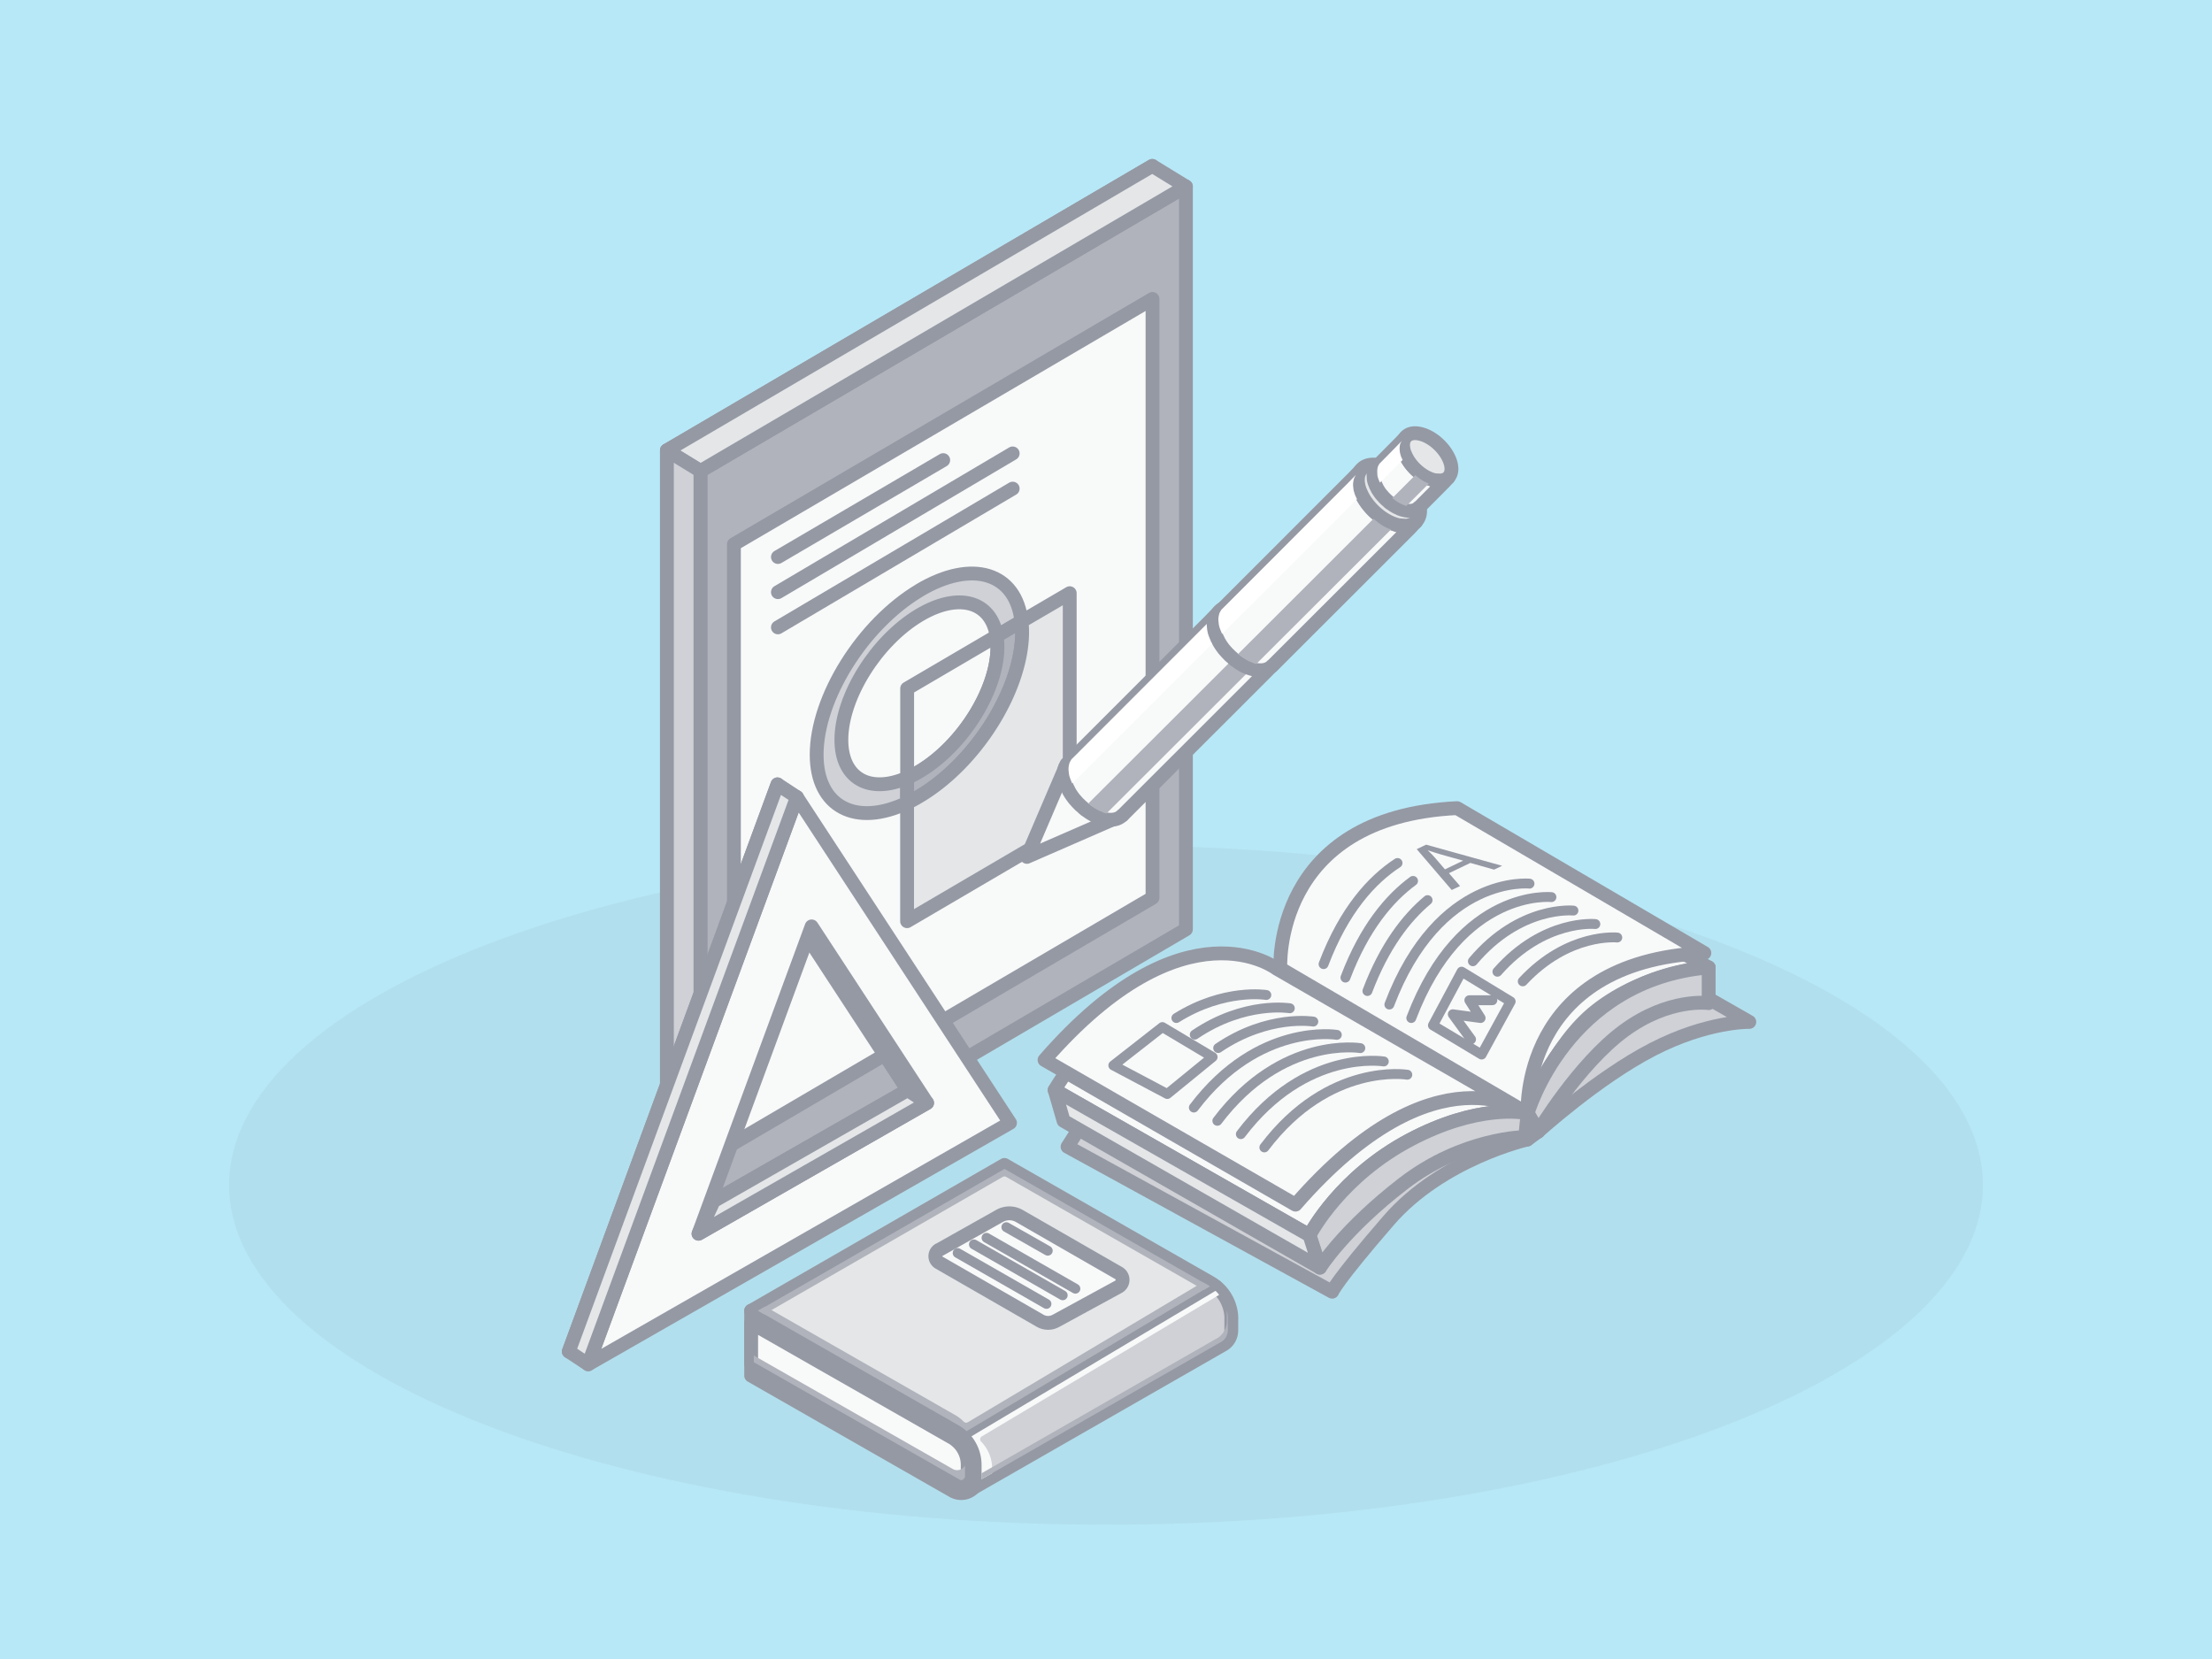 <svg xmlns="http://www.w3.org/2000/svg" width="280" height="210" fill="none">
    <rect width="100%" height="100%" fill="#333333" stroke="none"/>
    <g clip-path="url(#clip0_805_272787)">
        <path fill="#B7E8F7" d="M280 0H0v210h280V0z"/>
        <g style="mix-blend-mode:luminosity">
            <path fill="#9599A4" d="M140 193c61.304 0 111-19.252 111-43s-49.696-43-111-43-111 19.252-111 43 49.696 43 111 43z" opacity=".12"/>
            <path fill="#F8F9F9" stroke="#9599A4" stroke-linecap="round" stroke-linejoin="round" stroke-width="1.75" d="M84.42 57.012L145.862 21v94.03L84.42 151.042v-94.03z"/>
            <path fill="#B0B3BB" stroke="#9599A4" stroke-linecap="round" stroke-linejoin="round" stroke-width="1.75" d="M88.666 59.618l61.45-36.012v94.03l-61.45 36.012v-94.03z"/>
            <path fill="#E4E6E8" stroke="#9599A4" stroke-linecap="round" stroke-linejoin="round" stroke-width="1.75" d="M145.862 21l4.254 2.606-61.45 36.012-4.246-2.606L145.862 21z"/>
            <path fill="#CFD1D6" stroke="#9599A4" stroke-linecap="round" stroke-linejoin="round" stroke-width="1.75" d="M84.42 151.042l4.246 2.606v-94.03l-4.246-2.606v94.03z"/>
            <path fill="#F8F9F9" stroke="#9599A4" stroke-linecap="round" stroke-linejoin="round" stroke-width="1.75" d="M92.902 68.89l52.986-31.053v75.808l-52.986 31.06V68.889z"/>
            <path fill="#CFD1D6" stroke="#9599A4" stroke-linecap="round" stroke-linejoin="round" stroke-width="1.75" d="M116.377 74.741c-7.176 4.285-13.004 13.591-13.004 20.785 0 6.657 5.007 9.176 11.448 6.095v-3.16c-4.712 2.06-8.318.121-8.318-4.805 0-5.47 4.427-12.535 9.874-15.79 4.972-2.952 9.079-1.748 9.78 2.632l3.138-1.844c-.683-6.129-6.199-7.92-12.918-3.921v.008z"/>
            <path fill="#F8F9F9" stroke="#9599A4" stroke-linecap="round" stroke-linejoin="round" stroke-width="1.75" d="M126.26 81.883c0 5.454-4.418 12.518-9.874 15.773a14.43 14.43 0 0 1-1.556.814V87.155l11.335-6.648c.061.433.095.883.095 1.376z"/>
            <path fill="#B0B3BB" stroke="#9599A4" stroke-linecap="round" stroke-linejoin="round" stroke-width="1.75" d="M129.39 80.013c0 7.185-5.819 16.5-13.004 20.777-.527.32-1.046.588-1.556.839v-3.16a14.197 14.197 0 0 0 1.556-.813c5.465-3.255 9.874-10.319 9.874-15.773a9.76 9.76 0 0 0-.095-1.376l3.139-1.844c.06.433.086.883.086 1.35z"/>
            <path fill="#E4E6E8" stroke="#9599A4" stroke-linecap="round" stroke-linejoin="round" stroke-width="1.75" d="M135.408 75.088v29.45l-20.587 12.068v-14.977a16.067 16.067 0 0 0 1.556-.839c7.194-4.277 13.005-13.592 13.005-20.777 0-.467-.026-.917-.087-1.35l6.113-3.575z"/>
            <path stroke="#9599A4" stroke-linecap="round" stroke-linejoin="round" stroke-width="1.75" d="M98.47 70.508l20.925-12.266"/>
            <path stroke="#9599A4" stroke-linecap="round" stroke-linejoin="round" stroke-width="1.75" d="M98.47 74.958l29.719-17.565"/>
            <path stroke="#9599A4" stroke-linecap="round" stroke-linejoin="round" stroke-width="1.75" d="M98.47 79.416l29.72-17.566"/>
            <path fill="#F8F9F9" stroke="#9599A4" stroke-linecap="round" stroke-linejoin="round" stroke-width="1.75" d="M98.415 99.285L72 171.076l53.392-30.558-26.977-41.233zm1.859 16.362l14.612 22.343-28.93 16.56 14.318-38.903z"/>
            <path fill="#F8F9F9" stroke="#9599A4" stroke-linecap="round" stroke-linejoin="round" stroke-width="1.75" d="M100.879 100.904l-26.423 71.791 53.391-30.559-26.977-41.232h.009zm1.859 16.361l14.613 22.344-28.931 16.56 14.318-38.904z"/>
            <path fill="#E4E6E8" stroke="#9599A4" stroke-linecap="round" stroke-linejoin="round" stroke-width="1.75" d="M98.415 99.285l2.464 1.619-26.423 71.791L72 171.076l26.415-71.79z"/>
            <path fill="#E4E6E8" stroke="#9599A4" stroke-linecap="round" stroke-linejoin="round" stroke-width="1.75" d="M117.359 139.609l-2.464-1.619-24.556 14.05-1.92 4.129 28.94-16.56z"/>
            <path fill="#CFD1D6" stroke="#9599A4" stroke-linecap="round" stroke-linejoin="round" stroke-width="1.75" d="M123.816 185.412v1.437c0 .598-.225 1.108-.596 1.481a2.127 2.127 0 0 1-2.62.381l-25.516-14.587v-8.207l26.052 14.89c.432.251.813.554 1.158.9a5.303 5.303 0 0 1 1.514 3.705h.008z"/>
            <path fill="#F8F9F9" stroke="#9599A4" stroke-linecap="round" stroke-linejoin="round" stroke-width="1.75" d="M122.493 185.412v1.437c0 .225-.069.407-.207.537a.82.82 0 0 1-.623.294.766.766 0 0 1-.406-.121l-26.173-14.924v-5.168l25.395 14.491c.32.173.605.407.882.684a3.942 3.942 0 0 1 1.132 2.77z"/>
            <path fill="#CFD1D6" stroke="#9599A4" stroke-linecap="round" stroke-linejoin="round" stroke-width="1.75" d="M155.86 166.965v1.428c0 .779-.398 1.428-.977 1.792l-.259.147-31.396 17.997c.372-.372.597-.883.597-1.48v-1.437a5.3 5.3 0 0 0-1.513-3.705l24.668-14.708 2.067-1.238 4.876-2.9a5.252 5.252 0 0 1 1.946 4.104h-.009z"/>
            <path fill="#E4E6E8" stroke="#9599A4" stroke-linecap="round" stroke-linejoin="round" stroke-width="1.75" d="M153.906 162.87l-4.877 2.9-2.066 1.238-24.669 14.708a5.579 5.579 0 0 0-1.158-.901l-26.052-14.889 32.061-18.465 26.043 14.889c.26.148.502.321.727.511l-.009.009z"/>
            <path fill="#B0B3BB" d="M95.957 165.926l.77.441 30.202-17.391a.428.428 0 0 1 .432 0l25.023 14.301.761-.45c-.052-.035-.104-.061-.164-.096l-25.827-14.768-31.197 17.963z"/>
            <path fill="#B0B3BB" d="M122.001 185.724a1.13 1.13 0 0 1-1.427.208l-25.153-14.345v.849l26 14.829c.19.112.381.164.606-.104.051-.052.129-.121.129-.32v-1.316a1.278 1.278 0 0 1-.155.19v.009z"/>
            <path fill="#B0B3BB" d="M152.246 162.307l-29.727 17.721a.43.43 0 0 1-.527-.07 4.918 4.918 0 0 0-1.072-.831L96.865 165.38l-.916.528 25.403 14.518c.355.208.692.45 1.003.736l30.781-18.353c-.051-.034-.103-.06-.164-.095l-.726-.415v.008z"/>
            <path fill="#F8F9F9" d="M124.214 187.265l1.375-.788v-.589c0-1.263-.51-2.501-1.392-3.402a.419.419 0 0 1-.121-.355.419.419 0 0 1 .207-.311l30.038-17.911a3.862 3.862 0 0 0-.458-.511l-30.894 18.413a5.794 5.794 0 0 1 1.28 3.601v1.437c0 .139-.009.277-.035.416z"/>
            <path fill="#B0B3BB" d="M155.428 168.393v-1.428a4.69 4.69 0 0 0-.13-1.1v1.351c0 .883-.441 1.688-1.176 2.155l-.285.156-29.597 16.967v.355c0 .139-.009.277-.035.416l30.462-17.461c.467-.303.752-.822.752-1.42l.009.009z"/>
            <path fill="#F8F9F9" stroke="#9599A4" stroke-linecap="round" stroke-linejoin="round" stroke-width="1.75" d="M118.879 158.213l7.652-4.303a2.526 2.526 0 0 1 2.49.009l12.581 7.228a.995.995 0 0 1-.017 1.732l-7.929 4.319a2.037 2.037 0 0 1-2.015-.026l-12.77-7.349a.931.931 0 0 1 0-1.619l.008.009z"/>
            <path stroke="#9599A4" stroke-linecap="round" stroke-linejoin="round" stroke-width="1.25" d="M127.387 155.339l5.24 2.978"/>
            <path stroke="#9599A4" stroke-linecap="round" stroke-linejoin="round" stroke-width="1.25" d="M124.877 156.685l11.249 6.441"/>
            <path stroke="#9599A4" stroke-linecap="round" stroke-linejoin="round" stroke-width="1.25" d="M123.28 157.52l11.241 6.441"/>
            <path stroke="#9599A4" stroke-linecap="round" stroke-linejoin="round" stroke-width="1.25" d="M121.222 158.611l11.241 6.44"/>
            <path fill="#CFD1D6" stroke="#9599A4" stroke-linecap="round" stroke-linejoin="round" stroke-width="1.75" d="M194.716 143.226s7.47-6.779 14.457-10.38c6.986-3.61 12.26-3.489 12.26-3.489l-18.624-10.63-17.639 17.651 9.546 6.865v-.017z"/>
            <path fill="#CFD1D6" stroke="#9599A4" stroke-linecap="round" stroke-linejoin="round" stroke-width="1.75" d="M193.324 144.247s-10.774 2.424-17.535 10.232c-6.762 7.809-7.159 9.029-7.159 9.029l-33.497-18.352 7.056-11.063 51.135 10.154z"/>
            <path fill="#F8F9F9" stroke="#9599A4" stroke-linecap="round" stroke-linejoin="round" stroke-width="1.75" d="M193.367 140.931s3.121-8.648 8.69-13.019c6.363-4.995 14.232-5.454 14.232-5.454l-29.121-16.033s-7.168-3.029-14.777 3.108c-7.609 6.138-8.301 14.249-8.301 14.249l29.277 17.149z"/>
            <path fill="#F8F9F9" stroke="#9599A4" stroke-linecap="round" stroke-linejoin="round" stroke-width="1.75" d="M133.499 137.98l32.26 18.387.017-.018c.225-.433 3.96-7.427 12.693-12.059 8.552-4.527 14.275-3.497 14.855-3.376l-31.248-18.318s-2.266-.943-12.607 2.113c-10.35 3.056-15.97 13.279-15.97 13.279v-.008z"/>
            <path fill="#F8F9F9" stroke="#9599A4" stroke-linecap="round" stroke-linejoin="round" stroke-width="1.75" d="M161.6 122.614s-11.552-8.925-29.381 11.557l31.767 18.317c17.829-20.49 29.381-11.557 29.381-11.557L161.6 122.614z"/>
            <path fill="#F8F9F9" stroke="#9599A4" stroke-linecap="round" stroke-linejoin="round" stroke-width="1.75" d="M215.744 120.631c-23.475 1.117-22.377 20.301-22.377 20.301l-31.3-18.336s-1.098-19.183 22.377-20.3l31.3 18.335z"/>
            <path fill="#CFD1D6" stroke="#9599A4" stroke-linecap="round" stroke-linejoin="round" stroke-width="1.75" d="M216.289 122.458v4.519s-4.972-.736-10.73 3.497c-5.759 4.233-10.843 12.752-10.843 12.752l-1.349-2.294s4.825-16.899 22.922-18.474z"/>
            <path fill="#CFD1D6" stroke="#9599A4" stroke-linecap="round" stroke-linejoin="round" stroke-width="1.75" d="M165.759 156.367l1.323 4.094s3-4.822 10.566-10.648c7.574-5.834 15.408-5.886 15.408-5.886l.32-2.995-.052-.018c-.58-.121-6.303-1.151-14.855 3.376-8.741 4.632-12.468 11.626-12.693 12.059l-.017.018z"/>
            <path fill="#E4E6E8" stroke="#9599A4" stroke-linecap="round" stroke-linejoin="round" stroke-width="1.75" d="M165.759 156.366l-32.26-18.387 1.133 3.905 32.45 18.577-1.323-4.095z"/>
            <path fill="#CFD1D6" stroke="#9599A4" stroke-linecap="round" stroke-linejoin="round" stroke-width="1.75" d="M193.324 144.247l1.392-1.021-1.34-2.303-.052 3.324z"/>
            <path stroke="#9599A4" stroke-linecap="round" stroke-linejoin="round" stroke-width="1.25" d="M160.294 125.947s-5.317-.883-11.387 2.917"/>
            <path stroke="#9599A4" stroke-linecap="round" stroke-linejoin="round" stroke-width="1.25" d="M163.269 127.626s-5.698-.952-12.036 3.341"/>
            <path stroke="#9599A4" stroke-linecap="round" stroke-linejoin="round" stroke-width="1.25" d="M166.243 129.314s-5.707-.952-12.044 3.35"/>
            <path stroke="#9599A4" stroke-linecap="round" stroke-linejoin="round" stroke-width="1.25" d="M169.217 130.994s-9.891-1.645-18.097 9.202"/>
            <path stroke="#9599A4" stroke-linecap="round" stroke-linejoin="round" stroke-width="1.25" d="M172.192 132.673s-9.892-1.645-18.097 9.202"/>
            <path stroke="#9599A4" stroke-linecap="round" stroke-linejoin="round" stroke-width="1.25" d="M175.166 134.361s-9.891-1.645-18.097 9.202"/>
            <path stroke="#9599A4" stroke-linecap="round" stroke-linejoin="round" stroke-width="1.25" d="M178.141 136.04s-9.892-1.644-18.097 9.203"/>
            <path stroke="#9599A4" stroke-linecap="round" stroke-linejoin="round" stroke-width="1.25" d="M176.904 109.239c-3.216 2.095-6.744 5.904-9.364 12.803"/>
            <path stroke="#9599A4" stroke-linecap="round" stroke-linejoin="round" stroke-width="1.25" d="M178.867 111.507c-2.992 2.19-6.156 5.913-8.56 12.241"/>
            <path stroke="#9599A4" stroke-linecap="round" stroke-linejoin="round" stroke-width="1.25" d="M180.709 113.94c-2.707 2.259-5.465 5.834-7.618 11.505"/>
            <path stroke="#9599A4" stroke-linecap="round" stroke-linejoin="round" stroke-width="1.25" d="M193.609 111.853s-11.465-1.212-17.742 15.305"/>
            <path stroke="#9599A4" stroke-linecap="round" stroke-linejoin="round" stroke-width="1.25" d="M196.385 113.559s-11.466-1.212-17.743 15.305"/>
            <path stroke="#9599A4" stroke-linecap="round" stroke-linejoin="round" stroke-width="1.25" d="M199.169 115.264s-6.744-.71-12.728 6.415"/>
            <path stroke="#9599A4" stroke-linecap="round" stroke-linejoin="round" stroke-width="1.25" d="M201.944 116.969s-6.502-.683-12.399 6.034"/>
            <path stroke="#9599A4" stroke-linecap="round" stroke-linejoin="round" stroke-width="1.25" d="M204.72 118.675s-6.191-.658-11.967 5.549"/>
            <path stroke="#9599A4" stroke-linecap="round" stroke-linejoin="round" stroke-width="1.25" d="M153.498 133.798l-6.363-3.791-6.209 4.856 6.831 3.619 5.741-4.684z"/>
            <path stroke="#9599A4" stroke-linecap="round" stroke-linejoin="round" stroke-width="1.25" d="M191.223 126.769l-6.208-3.774-3.632 6.795 6.165 3.697 3.675-6.718z"/>
            <path fill="#9599A4" d="M183.415 110.537l1.401 1.619-1.055.502-4.427-5.168 1.184-.571 9.624 2.675-1.02.485-3.001-.849-2.706 1.299v.008zm1.79-1.592l-2.784-.779a37.72 37.72 0 0 1-1.66-.529h-.026c.294.295.596.58.89.918l1.28 1.489 2.3-1.099z"/>
            <path stroke="#9599A4" stroke-linecap="round" stroke-linejoin="round" stroke-width="1.25" d="M188.905 126.613h-2.913l1.426 2.251-3.519-.476 2.309 3.177"/>
            <path fill="#F8F9F9" stroke="#9599A4" stroke-linecap="round" stroke-linejoin="round" stroke-width="1.75" d="M135.019 96.712l-5.032 11.756 12.07-5.263-7.038-6.493z"/>
            <path fill="#F8F9F9" stroke="#9599A4" stroke-linecap="round" stroke-linejoin="round" stroke-width="1.75" d="M142.057 103.205c-.484.519-1.296.701-2.343.45-.086-.017-.173-.052-.268-.069-.129-.043-.25-.087-.372-.121-.025-.009-.077-.044-.112-.044-.026-.026-.069-.034-.112-.06-.07-.018-.121-.052-.217-.087a2.69 2.69 0 0 1-.354-.182.243.243 0 0 0-.095-.06c-.026-.026-.052-.035-.069-.035-.044-.026-.095-.06-.139-.086-.103-.07-.199-.13-.294-.208-.086-.052-.173-.104-.268-.199h-.034a1.556 1.556 0 0 0-.208-.173l-.017-.018a3.144 3.144 0 0 0-.242-.225 1.576 1.576 0 0 1-.182-.164c-.026-.009-.017-.018-.043-.026v-.026c-.078-.069-.164-.139-.242-.234-.095-.078-.156-.173-.251-.268-.026-.026-.052-.07-.095-.113-.017 0-.026-.026-.043-.043a.663.663 0 0 0-.095-.113c-.104-.121-.173-.251-.268-.355-.035-.052-.061-.112-.104-.155a1.993 1.993 0 0 0-.095-.148c-.026-.043-.069-.086-.078-.147-.086-.104-.138-.234-.19-.355-.026-.06-.061-.112-.087-.156a.169.169 0 0 1-.034-.069c-.104-.25-.208-.493-.286-.727a2.51 2.51 0 0 1-.103-.459c.008-.026-.009-.043-.009-.06-.009-.026 0-.052-.009-.096-.017-.069 0-.164-.026-.242 0-.017-.008-.06-.008-.078.008-.026 0-.052 0-.086 0-.035.017-.087 0-.122.008-.043.017-.069.008-.095l.018-.086s0-.07.008-.096l.052-.233s0-.018.009-.026v-.026c.017-.06.052-.13.069-.2h.026c0-.043.009-.051.026-.069.017-.034.017-.069.043-.078a.167.167 0 0 1 .052-.086c.009-.009.009-.043.035-.052 0 0 .008-.026.008-.043.043-.044.13-.148.139-.139l18.002-18.006h.008s.017-.009.017-.026l1.073-1.108c-.07.087-.13.199-.173.303-.026.009-.026.026-.026.043a1.42 1.42 0 0 0-.121.355l-.035.156s0 .052-.009.078c-.008.043-.017.07-.008.112l-.017.07v.138c0 .156.017.338.043.502 0 .165.06.347.112.52.052.173.104.355.199.52.035.103.086.216.147.31.441.936 1.176 1.836 2.032 2.537a6.576 6.576 0 0 0 2.317 1.264c.061.026.121.052.182.06.207.044.363.027.536.061h.173c.207.009.397.026.57 0a.557.557 0 0 0 .277-.078c.035.018.052 0 .095-.008.113-.044.234-.087.337-.139a1.5 1.5 0 0 0 .346-.26l-.147.148-.614.666-18.425 18.413.008-.043z"/>
            <path stroke="#9599A4" stroke-linecap="round" stroke-linejoin="round" stroke-width="1.75" d="M160.907 84.247l.19-.121c.044-.044.096-.087.148-.148a1.766 1.766 0 0 1-.338.27z"/>
            <path fill="#E4E6E8" stroke="#9599A4" stroke-linecap="round" stroke-linejoin="round" stroke-width="1.75" d="M159.445 84.472l-.017.017h.199c.199.008.398.026.571 0 .095-.017.19-.026.276-.078.035 0 .052 0 .095-.017a3.04 3.04 0 0 0 .346-.139c.13-.078.242-.164.338-.268.518-.494.674-1.35.371-2.415-.622-2.087-2.784-4.19-4.894-4.684-1.115-.277-1.98-.043-2.447.554-.077.087-.138.2-.181.303-.017.017-.026.026-.026.043a1.312 1.312 0 0 0-.121.355c-.017.087-.035.156-.043.243 0 .035-.018.07 0 .104-.018.069-.018.138-.018.216 0 .165.009.33.044.502.017.165.06.347.112.52.052.173.112.355.199.528.778 1.904 2.784 3.696 4.695 4.164.19.043.354.034.536.06l-.035-.008z"/>
            <path fill="#B0B3BB" d="M158.088 84.974l-18.037 18.006c-.129-.044-.25-.087-.371-.121-.026-.009-.078-.044-.113-.044-.026-.026-.069-.034-.112-.06-.069-.018-.121-.052-.216-.087a2.64 2.64 0 0 1-.355-.182.237.237 0 0 0-.095-.06c-.026-.026-.052-.035-.069-.035-.043-.026-.095-.061-.138-.086-.104-.07-.199-.13-.294-.208a1.247 1.247 0 0 1-.268-.199h-.035a1.556 1.556 0 0 0-.208-.173l-.017-.018 18.114-18.084c.718.597 1.427 1.117 2.223 1.35h-.009z"/>
            <path fill="#fff" d="M153.791 81.139L135.728 99.17s-.026-.043-.034-.07c-.104-.25-.208-.493-.286-.727a2.43 2.43 0 0 1-.103-.458c.008-.026-.009-.044-.009-.061-.009-.026 0-.052-.009-.095-.017-.07 0-.165-.026-.243 0-.017-.008-.06-.008-.078.008-.025 0-.051 0-.086 0-.035.017-.087 0-.121.008-.044.017-.07.008-.096l.018-.086s0-.07.008-.095l.052-.234s0-.017.009-.026v-.026c.017-.06.052-.13.069-.2h.026c0-.042.009-.051.026-.068.017-.035.017-.07.043-.078a.17.17 0 0 1 .052-.087c.009-.008.009-.043.035-.052 0 0 .008-.026.008-.043.043-.043.13-.147.139-.139l16.817-16.828h.009s.017-.009.017-.026l1.072-1.108c-.069.086-.13.199-.173.303-.026.008-.026.026-.026.043-.06.112-.095.242-.121.355l-.035.156s0 .052-.008.078c-.009.043-.017.069-.009.112l-.017.07v.138c0 .156.017.337.043.502 0 .164.061.346.113.52.051.173.103.354.198.519.035.104.087.216.147.311l.018-.008z"/>
            <path fill="#F8F9F9" stroke="#9599A4" stroke-linecap="round" stroke-linejoin="round" stroke-width="1.75" d="M161.019 84.281c-.484.52-1.297.701-2.343.45-.086-.017-.173-.052-.268-.07-.13-.042-.251-.086-.372-.12-.026-.009-.078-.044-.112-.044-.026-.025-.069-.034-.113-.06-.069-.017-.121-.052-.216-.087a2.776 2.776 0 0 1-.354-.181.245.245 0 0 0-.095-.061c-.026-.026-.052-.035-.07-.035l-.138-.086c-.104-.07-.199-.13-.294-.208-.086-.052-.173-.104-.268-.2h-.034a1.693 1.693 0 0 0-.208-.172l-.017-.018a3.144 3.144 0 0 0-.242-.225c-.061-.043-.13-.112-.182-.164-.026-.009-.017-.017-.043-.026v-.026c-.078-.07-.164-.139-.242-.234-.095-.078-.156-.173-.251-.268-.026-.026-.052-.07-.095-.113-.017 0-.026-.026-.043-.043-.026-.043-.07-.087-.095-.113-.104-.12-.173-.25-.269-.355-.034-.052-.06-.112-.103-.155a2.066 2.066 0 0 0-.095-.148c-.026-.043-.07-.086-.078-.147-.087-.104-.139-.233-.19-.355-.026-.06-.061-.112-.087-.155a.169.169 0 0 1-.034-.07c-.104-.25-.208-.493-.286-.727a2.517 2.517 0 0 1-.104-.459c.009-.026-.008-.043-.008-.06-.009-.026 0-.052-.009-.096-.017-.069 0-.164-.026-.242 0-.017-.008-.06-.008-.078.008-.026 0-.052 0-.086 0-.035.017-.087 0-.121.008-.044.017-.07.008-.096l.017-.086s0-.07.009-.096l.052-.233s0-.018.009-.026v-.026c.017-.06.052-.13.069-.2h.026c0-.043.008-.051.026-.069.017-.034.017-.069.043-.078a.167.167 0 0 1 .052-.086c.008-.009.008-.043.034-.052 0 0 .009-.026.009-.043.043-.044.13-.147.138-.139l17.034-17.036h.009s.017-.009.017-.026l1.072-1.108c-.069.086-.13.199-.173.303-.026.008-.026.026-.026.043a1.46 1.46 0 0 0-.121.355l-.035.156s0 .051-.008.078c-.009.043-.017.069-.009.112l-.017.07v.138c0 .156.017.337.043.502 0 .164.061.346.113.52.051.172.103.354.198.519.035.104.087.216.147.311.441.935 1.176 1.836 2.032 2.537.718.597 1.522 1.03 2.318 1.264.06.026.121.052.181.06.208.044.363.026.536.06h.173c.208.01.398.027.571 0a.558.558 0 0 0 .276-.077c.035.017.052 0 .096-.009.112-.043.233-.086.337-.138a1.5 1.5 0 0 0 .346-.26l-.147.147-.614.667-17.457 17.443.008-.043z"/>
            <path stroke="#9599A4" stroke-linecap="round" stroke-linejoin="round" stroke-width="1.75" d="M178.891 66.284l.191-.121c.044-.044.096-.087.148-.148a1.773 1.773 0 0 1-.339.27z"/>
            <path fill="#E4E6E8" stroke="#9599A4" stroke-linecap="round" stroke-linejoin="round" stroke-width="1.75" d="M177.43 66.509l-.017.017h.199c.199.009.397.026.57 0 .096-.017.191-.026.277-.078.035 0 .052 0 .095-.017.121-.043.242-.087.346-.139.13-.078.242-.164.337-.268.519-.494.675-1.35.372-2.415-.622-2.087-2.784-4.19-4.894-4.684-1.115-.277-1.98-.043-2.447.554-.078.087-.138.2-.181.303-.018.018-.026.026-.026.044a1.313 1.313 0 0 0-.121.355c-.018.086-.035.155-.044.242 0 .035-.017.07 0 .104-.017.07-.017.138-.017.216 0 .165.009.33.043.502.018.165.061.347.113.52.052.173.112.355.199.528.778 1.904 2.784 3.696 4.695 4.164.19.043.354.034.536.06l-.035-.008z"/>
            <path fill="#B0B3BB" d="M176.081 67.02l-17.068 17.036c-.129-.043-.251-.087-.372-.121-.026-.009-.077-.043-.112-.043-.026-.026-.069-.035-.112-.061-.07-.017-.121-.052-.217-.087a2.762 2.762 0 0 1-.354-.181.245.245 0 0 0-.095-.06c-.026-.027-.052-.036-.069-.036-.044-.025-.095-.06-.139-.086-.103-.07-.199-.13-.294-.208-.086-.052-.173-.104-.268-.199h-.034a1.63 1.63 0 0 0-.208-.173l-.017-.017 17.137-17.115c.718.597 1.427 1.117 2.222 1.35z"/>
            <path fill="#fff" d="M171.784 63.176l-17.085 17.062s-.026-.043-.035-.069c-.104-.25-.207-.493-.285-.727a2.438 2.438 0 0 1-.104-.459c.009-.026-.009-.043-.009-.06-.008-.026 0-.052-.008-.096-.018-.069 0-.164-.026-.242 0-.017-.009-.06-.009-.078.009-.026 0-.052 0-.087 0-.034.017-.086 0-.12.009-.044.017-.07.009-.096l.017-.086s0-.07.009-.096l.052-.234s0-.017.008-.025v-.026c.018-.061.052-.13.069-.2h.026c0-.043.009-.052.026-.069.018-.034.018-.069.044-.078a.16.16 0 0 1 .051-.086c.009-.009.009-.044.035-.052 0 0 .009-.026.009-.043.043-.044.129-.148.138-.139l15.849-15.86h.009s.017-.008.017-.025l1.072-1.108c-.069.086-.13.199-.173.303-.026.008-.026.026-.026.043-.06.112-.095.242-.121.355l-.035.156s0 .052-.008.078c-.009.043-.017.069-.009.112l-.017.07v.138c0 .156.017.338.043.502 0 .164.061.346.113.52.051.173.103.354.198.519.035.104.087.216.147.312l.009-.01z"/>
            <path fill="#F8F9F9" stroke="#9599A4" stroke-linecap="round" stroke-linejoin="round" stroke-width="1.75" d="M179.574 64.232c-.38.407-1.011.537-1.815.346-.07-.017-.139-.043-.208-.052-.104-.034-.19-.069-.285-.095-.018 0-.061-.035-.087-.035-.017-.017-.052-.026-.086-.052-.052-.017-.095-.043-.164-.069-.087-.034-.191-.095-.277-.138a.204.204 0 0 0-.078-.052.094.094 0 0 0-.052-.026c-.034-.017-.078-.052-.112-.07a4.795 4.795 0 0 1-.225-.155c-.069-.044-.138-.087-.208-.147h-.026a1.11 1.11 0 0 0-.164-.139l-.017-.017c-.061-.06-.112-.113-.182-.173-.052-.035-.103-.087-.147-.13-.017 0-.017-.018-.034-.018v-.017a1.185 1.185 0 0 1-.182-.182c-.078-.06-.121-.138-.19-.207-.017-.018-.043-.052-.078-.087-.017 0-.017-.017-.034-.035a.26.26 0 0 0-.078-.086c-.078-.095-.139-.19-.208-.277a1.274 1.274 0 0 0-.078-.121.672.672 0 0 0-.077-.113c-.018-.035-.052-.07-.061-.113a.968.968 0 0 1-.147-.276c-.017-.052-.052-.087-.069-.122-.017-.017-.017-.034-.026-.052-.078-.19-.164-.38-.216-.562a1.495 1.495 0 0 1-.078-.355v-.13c-.017-.052 0-.13-.017-.182v-.13c0-.026.017-.069 0-.095 0-.035.017-.052 0-.078l.017-.07v-.077l.043-.182v-.034c.018-.052.043-.104.052-.156h.017s0-.044.018-.052c.017-.026.017-.052.034-.06 0-.035.026-.053.044-.07 0 0 0-.035.025-.043v-.035c.035-.035.104-.112.113-.112l2.827-2.849s.018 0 .018-.017l.83-.857c-.052.07-.104.156-.139.234-.017 0-.017.017-.017.034a.803.803 0 0 0-.095.277l-.026.122v.06c0 .035-.017.052 0 .087l-.017.052v.112c0 .121.017.26.034.39 0 .13.052.268.087.407.043.138.077.277.155.406.026.087.069.165.113.243.346.727.908 1.42 1.573 1.965a5.147 5.147 0 0 0 1.79.978c.052.018.095.043.147.052.156.035.277.017.415.052h.139c.155 0 .311.017.449 0a.388.388 0 0 0 .216-.06c.026.017.044 0 .078 0 .087-.035.182-.07.26-.113.103-.06.19-.121.268-.2l-.113.113-.475.511-3.156 3.169-.018-.035z"/>
            <path stroke="#9599A4" stroke-linecap="round" stroke-linejoin="round" stroke-width="1.75" d="M183.05 60.631l.148-.087s.069-.07.113-.112a1.545 1.545 0 0 1-.261.208v-.009z"/>
            <path fill="#E4E6E8" stroke="#9599A4" stroke-linecap="round" stroke-linejoin="round" stroke-width="1.75" d="M181.926 60.812h-.017c.06.01.104 0 .156 0 .155.01.302.018.441 0 .069-.008.147-.017.216-.06.026 0 .043 0 .069-.009.095-.034.19-.07.268-.104a.88.88 0 0 0 .259-.207c.407-.381.528-1.048.286-1.87-.485-1.62-2.162-3.247-3.796-3.636-.865-.217-1.531-.035-1.902.424a.72.72 0 0 0-.139.234c-.017.008-.017.026-.026.034-.052.087-.069.182-.095.277-.017.07-.026.122-.034.19 0 .027-.018.053 0 .087-.018.052-.009.113-.009.165 0 .13 0 .26.035.39.008.13.051.268.086.406.035.139.087.277.156.407.596 1.48 2.153 2.866 3.64 3.23.147.034.277.025.415.042h-.009z"/>
            <path fill="#B0B3BB" d="M180.871 61.202l-2.853 2.848c-.104-.035-.19-.07-.285-.095-.018 0-.061-.035-.087-.035-.017-.017-.052-.026-.086-.052-.052-.017-.095-.043-.164-.069-.087-.035-.191-.095-.277-.139a.205.205 0 0 0-.078-.051.093.093 0 0 0-.052-.026c-.034-.018-.078-.052-.112-.07a4.872 4.872 0 0 1-.225-.155 1.599 1.599 0 0 1-.208-.148h-.026a1.11 1.11 0 0 0-.164-.138l-.017-.018 2.914-2.908c.553.459 1.107.865 1.72 1.047v.009z"/>
            <path fill="#fff" d="M177.542 58.224l-2.87 2.866-.026-.053c-.078-.19-.164-.38-.216-.562a1.494 1.494 0 0 1-.078-.355v-.13c-.017-.052 0-.13-.017-.182v-.13c0-.026.017-.069 0-.095 0-.034.017-.052 0-.078l.017-.069v-.078l.043-.182v-.034c.017-.052.043-.104.052-.156h.017s0-.043.018-.052c.017-.026.017-.052.034-.06 0-.035.026-.053.043-.07 0 0 0-.035.026-.043v-.035c.035-.035.104-.112.113-.112l1.911-1.94s.017 0 .017-.017l.83-.857a1.26 1.26 0 0 0-.138.234c-.018 0-.018.017-.018.035a.847.847 0 0 0-.095.276l-.026.122v.06c0 .035-.017.052 0 .087l-.017.052v.112c0 .122.017.26.035.39 0 .13.052.268.086.407.043.138.078.277.156.407.026.086.069.164.112.242h-.009z"/>
        </g>
    </g>
    <defs>
        <clipPath id="clip0_805_272787">
            <path fill="#fff" d="M0 0h280v210H0z"/>
        </clipPath>
    </defs>
</svg>
